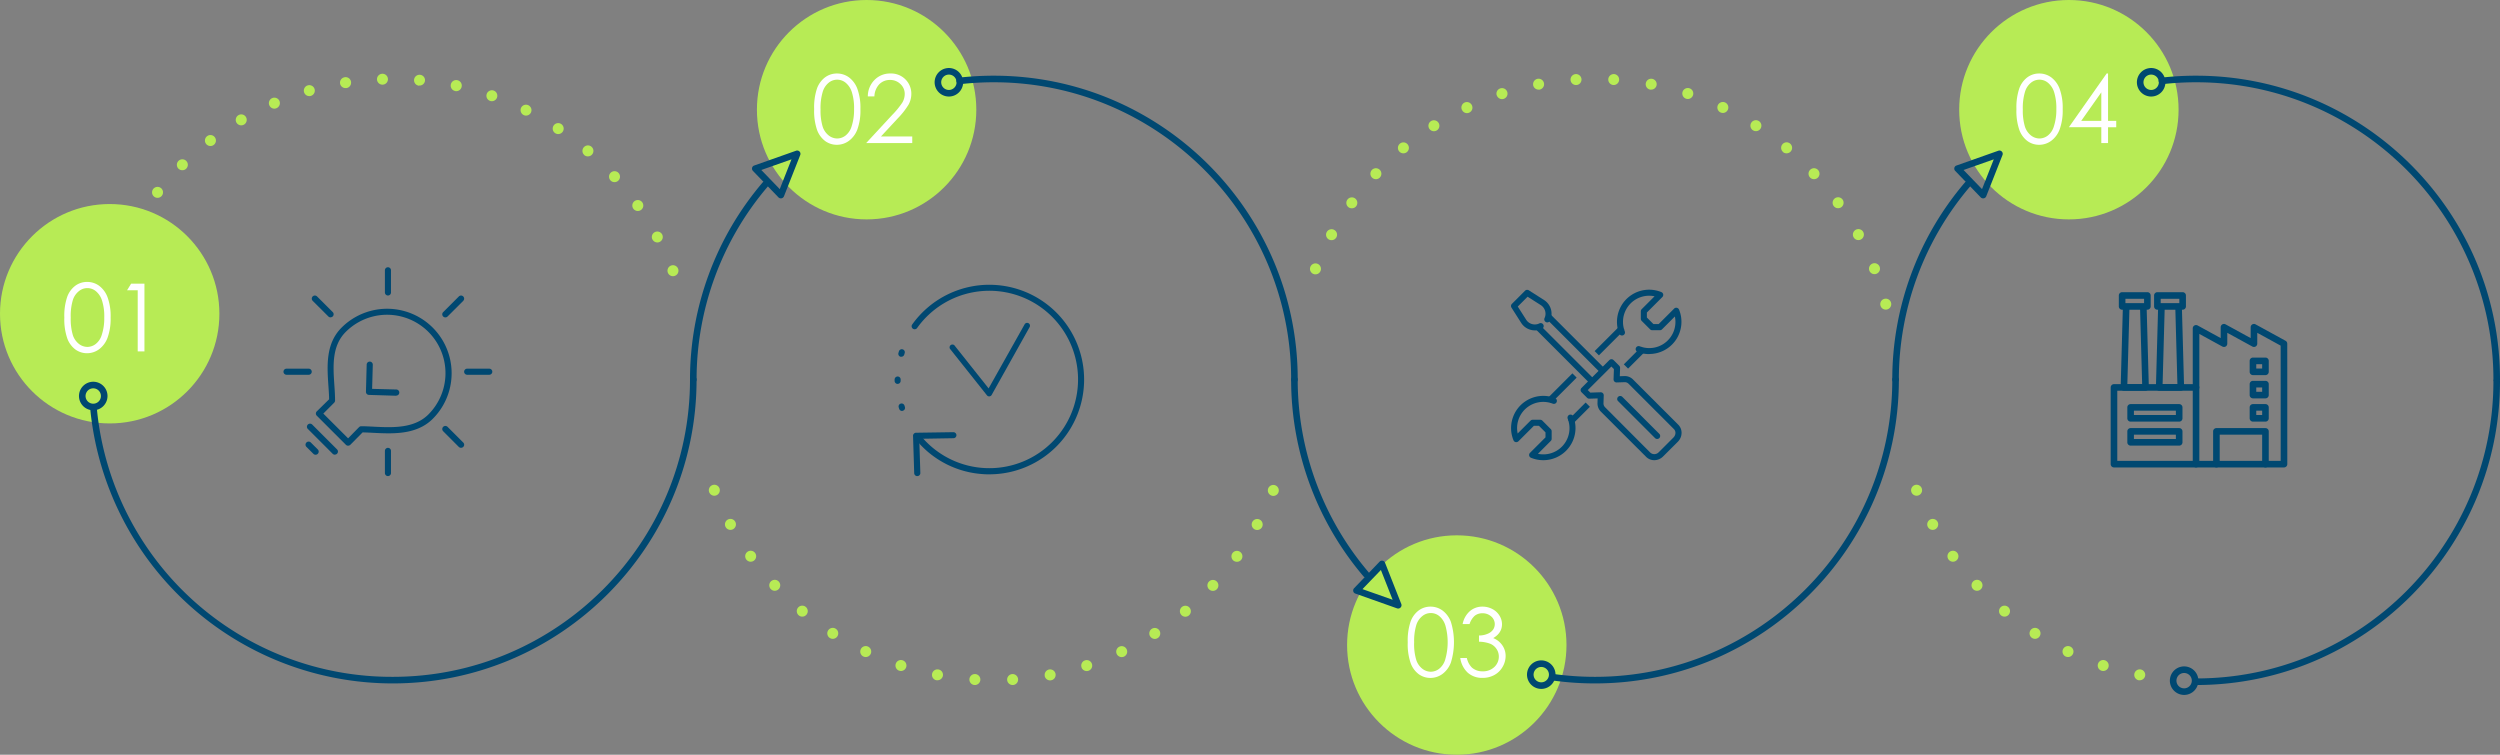 <?xml version="1.0" encoding="UTF-8"?> <svg xmlns="http://www.w3.org/2000/svg" id="infographie-adn-enjeux" width="1719.817" height="519.195" viewBox="0 0 1719.817 519.195"><rect x="0" y="0" width="1719.817" height="519.195" fill="#808080" stroke="none"/><circle id="Ellipse_966" data-name="Ellipse 966" cx="75.464" cy="75.464" r="75.464" transform="translate(926.702 368.266)" fill="#b7eb55"></circle><circle id="Ellipse_967" data-name="Ellipse 967" cx="75.464" cy="75.464" r="75.464" transform="translate(0 140.364)" fill="#b7eb55"></circle><path id="Tracé_6174" data-name="Tracé 6174" d="M29.332,153.011a40.313,40.313,0,0,1,1.992-14.278,16.6,16.6,0,0,1,5.6-7.637A13.463,13.463,0,0,1,45,128.5a13.931,13.931,0,0,1,8.226,2.611,17.4,17.4,0,0,1,5.811,7.848,37.732,37.732,0,0,1,2.143,14.051,38.11,38.11,0,0,1-2.143,13.976,17.432,17.432,0,0,1-5.811,7.848A13.976,13.976,0,0,1,45,177.552a13.584,13.584,0,0,1-8.044-2.566,16.6,16.6,0,0,1-5.6-7.667,39.921,39.921,0,0,1-2.022-14.308Zm4.407,0a38.547,38.547,0,0,0,1.419,11.954,12.663,12.663,0,0,0,4.166,6.143,9.569,9.569,0,0,0,5.841,2.1,9.448,9.448,0,0,0,5.8-2.053,12.406,12.406,0,0,0,4.09-6.143A36.479,36.479,0,0,0,56.8,152.936,35.694,35.694,0,0,0,55.291,141.4a13.584,13.584,0,0,0-4.3-6.565,9.146,9.146,0,0,0-11.621,0,12.784,12.784,0,0,0-4.151,6.037,38.17,38.17,0,0,0-1.479,12.21Z" transform="translate(14.921 65.443)" fill="#fff"></path><path id="Tracé_6175" data-name="Tracé 6175" d="M60.712,129.28h9.161v46.637H65.24V133.838H57.92Z" transform="translate(29.498 65.841)" fill="#fff"></path><path id="Tracé_6178" data-name="Tracé 6178" d="M641.653,301.011a40.751,40.751,0,0,1,1.977-14.278,16.722,16.722,0,0,1,5.6-7.637,13.585,13.585,0,0,1,8.06-2.6,13.886,13.886,0,0,1,8.211,2.611,17.417,17.417,0,0,1,5.826,7.848,47.256,47.256,0,0,1,0,28.043,17.34,17.34,0,0,1-5.826,7.848,13.96,13.96,0,0,1-8.211,2.7,13.583,13.583,0,0,1-8.059-2.566,16.6,16.6,0,0,1-5.584-7.667,39.921,39.921,0,0,1-1.992-14.308Zm4.407.075a38.093,38.093,0,0,0,1.419,11.954,12.664,12.664,0,0,0,4.166,6.143,9.568,9.568,0,0,0,5.841,2.1,9.448,9.448,0,0,0,5.8-2.053,12.512,12.512,0,0,0,4.09-6.143,42.743,42.743,0,0,0,.2-23.53,13.583,13.583,0,0,0-4.241-6.565,9.146,9.146,0,0,0-11.622,0,12.678,12.678,0,0,0-4.15,6.113,38.166,38.166,0,0,0-1.494,11.984Z" transform="translate(326.766 140.818)" fill="#fff"></path><path id="Tracé_6179" data-name="Tracé 6179" d="M671.974,288.485H667.2a15.787,15.787,0,0,1,4.981-8.875,13.011,13.011,0,0,1,8.694-3.109,14.5,14.5,0,0,1,6.807,1.66,12.407,12.407,0,0,1,4.875,4.528,11.065,11.065,0,0,1,1.736,5.9q0,6.022-6.037,9.554a13.584,13.584,0,0,1,5.509,3.985,12.753,12.753,0,0,1,3.018,8.316,14.746,14.746,0,0,1-2.1,7.546,14.457,14.457,0,0,1-5.7,5.569,16.6,16.6,0,0,1-8.09,1.962,14.881,14.881,0,0,1-10.052-3.471,16.935,16.935,0,0,1-5.252-10.2h4.528a13.176,13.176,0,0,0,3.456,6.565,10.64,10.64,0,0,0,7.365,2.581,11.123,11.123,0,0,0,8.15-3.019,9.78,9.78,0,0,0,3.019-7.139,9.221,9.221,0,0,0-1.509-5.1,9.81,9.81,0,0,0-4.12-3.592,22.774,22.774,0,0,0-8-1.509v-4.286a14.581,14.581,0,0,0,5.826-1.132,8.452,8.452,0,0,0,3.834-2.868,6.656,6.656,0,0,0,1.177-3.8,6.912,6.912,0,0,0-2.415-5.267,8.784,8.784,0,0,0-6.143-2.219,8.271,8.271,0,0,0-5.207,1.705,12.86,12.86,0,0,0-3.577,5.72Z" transform="translate(338.976 140.817)" fill="#fff"></path><path id="Tracé_6180" data-name="Tracé 6180" d="M166.138,234.938a2.1,2.1,0,0,1-1.509-.619l-20-20a2.068,2.068,0,0,1,0-3.019l8.437-8.286c0-3.019-.257-6.113-.483-9.418-.906-13.584-1.947-28.858,9.056-39.875a44.359,44.359,0,1,1,62.726,62.741c-8.829,8.829-20.949,9.961-30.533,9.961-3.592,0-7.063-.181-10.429-.347-2.581-.136-5.041-.257-7.3-.287l-8.467,8.573a2.385,2.385,0,0,1-1.494.573Zm-17.04-22.1,17.04,17.025,7.546-7.7a2.158,2.158,0,0,1,1.509-.619h0c2.6,0,5.4.151,8.377.3,3.305.166,6.731.332,10.218.332,8.769,0,19.832-.981,27.575-8.724a40.176,40.176,0,1,0-56.811-56.826c-9.689,9.676-8.753,23.38-7.862,36.631.257,3.7.483,7.2.483,10.565a2.083,2.083,0,0,1-.6,1.509Z" transform="translate(73.325 71.674)" fill="#004871"></path><path id="Tracé_6181" data-name="Tracé 6181" d="M146.175,210.308a2.007,2.007,0,0,1-1.509-.619l-4.784-4.769A2.134,2.134,0,1,1,142.9,201.9l4.784,4.769a2.1,2.1,0,0,1,0,3.019A2.053,2.053,0,0,1,146.175,210.308Z" transform="translate(70.921 102.507)" fill="#004871"></path><path id="Tracé_6182" data-name="Tracé 6182" d="M159.115,214.453a2.083,2.083,0,0,1-1.509-.619L140.521,196.75a2.134,2.134,0,0,1,3.019-3.019l17.085,17.085a2.1,2.1,0,0,1-1.509,3.577Z" transform="translate(71.247 98.346)" fill="#004871"></path><path id="Tracé_6183" data-name="Tracé 6183" d="M187.628,188.307h0l-18.791-.574a2.1,2.1,0,0,1-2.038-2.143l.5-18.73a2.1,2.1,0,1,1,4.2.106l-.453,16.6,16.6.438a2.1,2.1,0,1,1,0,4.2Z" transform="translate(84.949 83.938)" fill="#004871"></path><path id="Tracé_6184" data-name="Tracé 6184" d="M155.032,149.73a2.113,2.113,0,0,1-1.509-.619L142.731,138.35a2.134,2.134,0,1,1,3.019-3.019l10.791,10.776a2.1,2.1,0,0,1-1.509,3.577Z" transform="translate(72.373 68.604)" fill="#004871"></path><path id="Tracé_6185" data-name="Tracé 6185" d="M214.451,209.17a2.113,2.113,0,0,1-1.509-.619L202.211,197.79a2.134,2.134,0,0,1,3.019-3.019l10.776,10.776a2.083,2.083,0,0,1,0,3.019A2.143,2.143,0,0,1,214.451,209.17Z" transform="translate(102.665 98.876)" fill="#004871"></path><path id="Tracé_6186" data-name="Tracé 6186" d="M177.523,141.25a2.083,2.083,0,0,1-2.083-2.1V123.908a2.1,2.1,0,0,1,2.083-2.1h0a2.1,2.1,0,0,1,2.1,2.1v15.244a2.083,2.083,0,0,1-2.083,2.1Z" transform="translate(89.349 62.036)" fill="#004871"></path><path id="Tracé_6187" data-name="Tracé 6187" d="M177.523,223.56a2.083,2.083,0,0,1-2.083-2.083V206.233a2.113,2.113,0,0,1,2.083-2.113h0a2.1,2.1,0,0,1,2.1,2.1v15.244A2.1,2.1,0,0,1,177.523,223.56Z" transform="translate(89.349 103.956)" fill="#004871"></path><path id="Tracé_6188" data-name="Tracé 6188" d="M213.648,172.236a2.1,2.1,0,1,1,0-4.2h15.183a2.1,2.1,0,0,1,0,4.2Z" transform="translate(107.74 85.581)" fill="#004871"></path><path id="Tracé_6189" data-name="Tracé 6189" d="M131.308,172.236a2.1,2.1,0,0,1,0-4.2h15.244a2.1,2.1,0,0,1,0,4.2Z" transform="translate(65.805 85.581)" fill="#004871"></path><path id="Tracé_6190" data-name="Tracé 6190" d="M203.723,149.73a2.083,2.083,0,0,1-1.509-.6,2.113,2.113,0,0,1,0-3.019l10.776-10.776a2.134,2.134,0,1,1,3.019,3.019l-10.776,10.761A2.053,2.053,0,0,1,203.723,149.73Z" transform="translate(102.662 68.604)" fill="#004871"></path><path id="Tracé_6191" data-name="Tracé 6191" d="M429.088,170.468h0a3.773,3.773,0,0,1,2.158-4.89h0a3.773,3.773,0,0,1,4.875,2.158h0a3.773,3.773,0,0,1-2.143,4.875h0a3.713,3.713,0,0,1-1.373.272h0a3.773,3.773,0,0,1-3.517-2.415Zm-10.565-22.745h0a3.758,3.758,0,0,1,1.509-5.116h0a3.773,3.773,0,0,1,5.1,1.509h0a3.758,3.758,0,0,1-1.509,5.1h0a3.638,3.638,0,0,1-1.781.453h0a3.758,3.758,0,0,1-3.26-1.947ZM61.41,139.316a3.773,3.773,0,0,1-1.253-5.192h0a3.788,3.788,0,0,1,5.192-1.238h0a3.758,3.758,0,0,1,1.238,5.192h0a3.758,3.758,0,0,1-3.215,1.766h0a3.683,3.683,0,0,1-1.962-.528Zm343.921-12.874a3.773,3.773,0,0,1,.891-5.252h0a3.773,3.773,0,0,1,5.267.89h0a3.758,3.758,0,0,1-.891,5.252h0a3.8,3.8,0,0,1-2.188.694h0a3.758,3.758,0,0,1-3.079-1.585ZM75.673,118.156a3.773,3.773,0,0,1-.6-5.3h0a3.773,3.773,0,0,1,5.3-.6h0a3.773,3.773,0,0,1,.6,5.3h0a3.758,3.758,0,0,1-3.019,1.419h0a3.728,3.728,0,0,1-2.279-.815Zm313.932-11.2a3.773,3.773,0,0,1,.242-5.328h0a3.773,3.773,0,0,1,5.328.241h0a3.773,3.773,0,0,1-.242,5.328h0a3.728,3.728,0,0,1-2.551.981h0a3.743,3.743,0,0,1-2.792-1.223ZM92.426,98.913a3.773,3.773,0,0,1,0-5.343h0a3.758,3.758,0,0,1,5.328,0h0a3.758,3.758,0,0,1,0,5.328h0a3.7,3.7,0,0,1-2.626,1.087h0a3.773,3.773,0,0,1-2.7-1.072Zm279.218-9.358h0a3.773,3.773,0,0,1-.407-5.328h0a3.773,3.773,0,0,1,5.313-.408h0a3.773,3.773,0,0,1,.423,5.313h0a3.788,3.788,0,0,1-2.883,1.328h0a3.773,3.773,0,0,1-2.521-.906Zm-260.231-7.7a3.773,3.773,0,0,1,.709-5.3h0a3.758,3.758,0,0,1,5.283.709h0a3.773,3.773,0,0,1-.709,5.3h0a3.773,3.773,0,0,1-2.279.77h0a3.788,3.788,0,0,1-3-1.479Zm240.158-7.365a3.773,3.773,0,0,1-1.072-5.237h0a3.773,3.773,0,0,1,5.222-1.057h0a3.773,3.773,0,0,1,1.072,5.222h0a3.758,3.758,0,0,1-3.154,1.69h0a3.713,3.713,0,0,1-2.068-.619ZM132.347,67.263a3.773,3.773,0,0,1,1.358-5.177h0a3.773,3.773,0,0,1,5.162,1.343h0a3.788,3.788,0,0,1-1.358,5.162h0a3.758,3.758,0,0,1-1.9.513h0a3.788,3.788,0,0,1-3.26-1.841Zm197.52-5.252a3.788,3.788,0,0,1-1.706-5.071h0a3.758,3.758,0,0,1,5.056-1.615h0a3.773,3.773,0,0,1,1.675,4.981h0a3.773,3.773,0,0,1-3.381,2.1h0a3.848,3.848,0,0,1-1.645-.392ZM154.926,55.324a3.758,3.758,0,0,1,1.977-4.95h0a3.788,3.788,0,0,1,4.966,1.932h0a3.8,3.8,0,0,1-2.053,5.026h0a3.924,3.924,0,0,1-1.509.3h0a3.788,3.788,0,0,1-3.381-2.309Zm151.88-3.019a3.758,3.758,0,0,1-2.324-4.8h0a3.773,3.773,0,0,1,4.754-2.339h0a3.788,3.788,0,0,1,2.324,4.815h0A3.773,3.773,0,0,1,308,52.5h0A3.562,3.562,0,0,1,306.805,52.306Zm-128-6.037a3.773,3.773,0,0,1,2.581-4.664h0a3.788,3.788,0,0,1,4.679,2.581h0a3.773,3.773,0,0,1-2.581,4.664h0a3.728,3.728,0,0,1-1.056.151h0a3.773,3.773,0,0,1-3.622-2.732Zm103.884-.8a3.773,3.773,0,0,1-2.9-4.528h0a3.758,3.758,0,0,1,4.528-2.883h0a3.773,3.773,0,0,1,2.9,4.528h0a3.773,3.773,0,0,1-3.683,3.019h0a3.608,3.608,0,0,1-.845-.091Zm-79.1-5.132a3.773,3.773,0,0,1,3.139-4.317h0a3.758,3.758,0,0,1,4.407,3.139h0a3.773,3.773,0,0,1-3.139,4.317h0a3.864,3.864,0,0,1-.589,0h0A3.788,3.788,0,0,1,203.585,40.337Zm54.334,1.509a3.788,3.788,0,0,1-3.426-4.09h0a3.758,3.758,0,0,1,4.09-3.426h0a3.758,3.758,0,0,1,3.426,4.09h0a3.773,3.773,0,0,1-3.758,3.32h-.332Zm-28.948-4.332a3.773,3.773,0,0,1,3.652-3.894h0a3.758,3.758,0,0,1,3.894,3.592h0a3.773,3.773,0,0,1-3.637,3.909h-.136a3.788,3.788,0,0,1-3.773-3.668Z" transform="translate(30.354 17.121)" fill="#b7eb55"></path><path id="Tracé_6193" data-name="Tracé 6193" d="M249.178,382.8A209.089,209.089,0,0,1,41.217,195.166a2.275,2.275,0,0,1,4.525-.483,203.754,203.754,0,0,0,203.437,183.59c112.759,0,204.508-91.75,204.508-204.508a2.264,2.264,0,1,1,4.528,0C458.214,289.028,364.442,382.8,249.178,382.8Z" transform="translate(20.984 87.343)" fill="#004871"></path><path id="Tracé_6197" data-name="Tracé 6197" d="M640.017,309.977a2.234,2.234,0,0,1-1.721-.8A209.021,209.021,0,0,1,588.49,173.764a2.264,2.264,0,0,1,4.528,0,204.584,204.584,0,0,0,48.691,132.47A2.264,2.264,0,0,1,640,309.977Z" transform="translate(299.71 87.343)" fill="#004871"></path><path id="Tracé_6198" data-name="Tracé 6198" d="M737.591,382.8a212.681,212.681,0,0,1-29.407-2.047,2.264,2.264,0,1,1,.595-4.488,208.292,208.292,0,0,0,28.813,2.007c112.759,0,204.508-91.75,204.508-204.508a2.264,2.264,0,1,1,4.528,0C946.627,289.028,852.855,382.8,737.591,382.8Z" transform="translate(359.66 87.343)" fill="#004871"></path><path id="Tracé_6199" data-name="Tracé 6199" d="M647.772,288.5a2.551,2.551,0,0,1-.755-.121l-28.676-10.158a2.2,2.2,0,0,1-1.509-1.615,2.249,2.249,0,0,1,.573-2.1l17.553-18.277a2.264,2.264,0,0,1,3.728.74l11.184,28.375a2.234,2.234,0,0,1-.468,2.4A2.264,2.264,0,0,1,647.772,288.5Zm-24.616-13.372,20.768,7.32-8.075-20.481Z" transform="translate(314.112 130.146)" fill="#004871"></path><path id="Tracé_6200" data-name="Tracé 6200" d="M45.81,193.621a9.81,9.81,0,1,1,9.81-9.81,9.81,9.81,0,0,1-9.81,9.81Zm0-15.093a5.283,5.283,0,1,0,5.283,5.283A5.282,5.282,0,0,0,45.81,178.528Z" transform="translate(18.334 88.616)" fill="#004871"></path><path id="Tracé_6202" data-name="Tracé 6202" d="M705.81,320.621a9.81,9.81,0,1,1,9.81-9.81A9.81,9.81,0,0,1,705.81,320.621Zm0-15.093a5.283,5.283,0,1,0,5.282,5.282A5.283,5.283,0,0,0,705.81,305.528Z" transform="translate(354.464 153.295)" fill="#004871"></path><path id="Tracé_6203" data-name="Tracé 6203" d="M599.478,171.284a3.773,3.773,0,0,1-2.128-4.905h0a3.773,3.773,0,0,1,4.905-2.113h0a3.773,3.773,0,0,1,2.113,4.89h0a3.773,3.773,0,0,1-3.5,2.385h0A3.712,3.712,0,0,1,599.478,171.284Zm382.438-2.249h0a3.773,3.773,0,0,1,2.113-4.905h0a3.773,3.773,0,0,1,4.905,2.113h0a3.758,3.758,0,0,1-2.113,4.89h0a3.5,3.5,0,0,1-1.389.272h0a3.758,3.758,0,0,1-3.517-2.37Zm-371.8-21.447a3.788,3.788,0,0,1-1.509-5.132h0a3.773,3.773,0,0,1,5.132-1.509h0a3.758,3.758,0,0,1,1.509,5.116h0a3.758,3.758,0,0,1-3.305,1.962h0a3.728,3.728,0,0,1-1.826-.438ZM971.034,146h0a3.773,3.773,0,0,1,1.509-5.132h0a3.773,3.773,0,0,1,5.132,1.509h0a3.8,3.8,0,0,1-1.509,5.132h0a3.819,3.819,0,0,1-1.826.468h0A3.788,3.788,0,0,1,971.034,146ZM623.642,125.416a3.758,3.758,0,0,1-.815-5.267h0a3.788,3.788,0,0,1,5.282-.845h0a3.8,3.8,0,0,1,.83,5.283h0a3.773,3.773,0,0,1-3.019,1.509h0a3.833,3.833,0,0,1-2.279-.679Zm333.7-.906a3.8,3.8,0,0,1,.83-5.282h0a3.8,3.8,0,0,1,5.282.83h0a3.8,3.8,0,0,1-.83,5.282h0a3.8,3.8,0,0,1-2.219.709h0a3.788,3.788,0,0,1-3.064-1.539ZM639.851,105.056a3.773,3.773,0,0,1-.166-5.343h0a3.788,3.788,0,0,1,5.328-.166h0a3.773,3.773,0,0,1,.166,5.343h0a3.758,3.758,0,0,1-2.747,1.192h0a3.788,3.788,0,0,1-2.581-1.026Zm301.223-.166a3.773,3.773,0,0,1,.166-5.343h0a3.773,3.773,0,0,1,5.328.166h0a3.773,3.773,0,0,1-.166,5.343h0a3.773,3.773,0,0,1-2.581,1.011h0a3.743,3.743,0,0,1-2.747-1.177ZM658.446,86.945a3.773,3.773,0,0,1,.5-5.313h0a3.758,3.758,0,0,1,5.313.483h0a3.773,3.773,0,0,1-.5,5.313h0a3.8,3.8,0,0,1-2.4.86h0A3.773,3.773,0,0,1,658.446,86.945Zm264.125.453h0a3.773,3.773,0,0,1-.5-5.313h0a3.758,3.758,0,0,1,5.313-.5h0a3.773,3.773,0,0,1,.5,5.313h0a3.759,3.759,0,0,1-2.913,1.373h0a3.8,3.8,0,0,1-2.475-.83ZM679.153,71.339a3.773,3.773,0,0,1,1.162-5.207h0a3.773,3.773,0,0,1,5.207,1.162h0A3.773,3.773,0,0,1,684.36,72.5h0a3.788,3.788,0,0,1-2.022.589h0a3.788,3.788,0,0,1-3.185-1.751Zm222.68,1.1h0a3.758,3.758,0,0,1-1.162-5.207h0a3.788,3.788,0,0,1,5.207-1.162h0a3.773,3.773,0,0,1,1.162,5.207h0a3.743,3.743,0,0,1-3.185,1.751h0a3.7,3.7,0,0,1-2.022-.589ZM701.611,58.4a3.773,3.773,0,0,1,1.8-5.026h0a3.789,3.789,0,0,1,5.071,1.871h0a3.773,3.773,0,0,1-1.811,5.026h0a3.744,3.744,0,0,1-1.6.362h0a3.758,3.758,0,0,1-3.411-2.234ZM879.5,60.155a3.788,3.788,0,0,1-1.811-5.026h0a3.788,3.788,0,0,1,5.026-1.811h0a3.773,3.773,0,0,1,1.811,5.026h0a3.8,3.8,0,0,1-3.426,2.173h0a3.8,3.8,0,0,1-1.554-.362ZM725.549,48.382a3.773,3.773,0,0,1,2.43-4.754h0a3.788,3.788,0,0,1,4.815,2.43h0a3.788,3.788,0,0,1-2.43,4.754h0a3.818,3.818,0,0,1-1.162.181h0a3.758,3.758,0,0,1-3.592-2.611ZM855.83,50.722a3.788,3.788,0,0,1-2.43-4.754h0a3.789,3.789,0,0,1,4.754-2.43h0a3.773,3.773,0,0,1,2.43,4.754h0a3.758,3.758,0,0,1-3.592,2.611h0A3.97,3.97,0,0,1,855.83,50.722Zm-105.2-9.282a3.8,3.8,0,0,1,3.019-4.422h0a3.8,3.8,0,0,1,4.422,3.019h0a3.8,3.8,0,0,1-3.019,4.422h0a3.863,3.863,0,0,1-.709,0h0a3.773,3.773,0,0,1-3.713-2.973Zm80.49,3.019a3.773,3.773,0,0,1-3.019-4.407h0a3.773,3.773,0,0,1,4.407-3.019h0a3.773,3.773,0,0,1,3.018,4.407h0a3.773,3.773,0,0,1-3.7,3.019h0a3.76,3.76,0,0,1-.709,0Zm-54.787-6.686a3.788,3.788,0,0,1,3.532-4h0a3.773,3.773,0,0,1,4,3.532h0a3.758,3.758,0,0,1-3.532,4h-.241A3.773,3.773,0,0,1,776.336,37.772ZM805.828,41.3h0a3.788,3.788,0,0,1-3.532-4h0a3.773,3.773,0,0,1,4-3.532h0a3.758,3.758,0,0,1,3.471,4h0a3.773,3.773,0,0,1-3.758,3.532h-.242Z" transform="translate(304.087 17.196)" fill="#b7eb55"></path><path id="Tracé_6204" data-name="Tracé 6204" d="M857.291,141.3h0a3.773,3.773,0,0,1,2.113-4.905h0a3.773,3.773,0,0,1,4.905,2.113h0a3.758,3.758,0,0,1-2.113,4.89h0a3.5,3.5,0,0,1-1.388.272h0a3.758,3.758,0,0,1-3.517-2.37Z" transform="translate(436.47 69.325)" fill="#b7eb55"></path><g id="Groupe_7758" data-name="Groupe 7758"><path id="Tracé_6205" data-name="Tracé 6205" d="M705.176,160a11.229,11.229,0,0,1-9.478-5.177l-6.656-10.474a2.068,2.068,0,0,1,.272-2.581l9.056-9.056a2.1,2.1,0,0,1,2.581-.287l10.474,6.671a11.214,11.214,0,0,1,4.12,14.217,2.068,2.068,0,0,1-2.762,1,2.1,2.1,0,0,1-1-2.762,7.064,7.064,0,0,0-2.6-8.95l-9.056-5.766-6.762,6.762,5.766,9.056a7.063,7.063,0,0,0,8.95,2.6,2.083,2.083,0,1,1,1.766,3.758,11,11,0,0,1-4.679,1Z" transform="translate(350.751 67.282)" fill="#004871"></path><rect id="Rectangle_1727" data-name="Rectangle 1727" width="4.151" height="51.603" transform="translate(1063.789 219.278) rotate(-45)" fill="#004871"></rect><rect id="Rectangle_1728" data-name="Rectangle 1728" width="4.151" height="51.603" transform="translate(1056.499 226.569) rotate(-45)" fill="#004871"></rect><path id="Tracé_6206" data-name="Tracé 6206" d="M771.1,233.187a7.834,7.834,0,0,1-5.584-2.279l-31.2-31.182a7.954,7.954,0,0,1-2.264-5.856l.09-3.17-5.735.181a2.038,2.038,0,0,1-1.509-.6l-3.849-3.849a2.053,2.053,0,0,1,0-2.928L740.2,164.333a2.083,2.083,0,0,1,2.928,0l3.849,3.849a2.114,2.114,0,0,1,.619,1.509l-.2,5.735,3.17-.106a7.954,7.954,0,0,1,5.856,2.279l31.2,31.2a7.773,7.773,0,0,1,2.264,5.841,8.634,8.634,0,0,1-2.551,5.841l-10.127,10.112a8.618,8.618,0,0,1-6.112,2.6Zm-36.857-46.712a2.128,2.128,0,0,1,1.509.6,2.1,2.1,0,0,1,.6,1.509l-.181,5.388a3.7,3.7,0,0,0,1.072,2.777l31.136,31.227a4.15,4.15,0,0,0,5.826-.287l10.112-10.112a4.6,4.6,0,0,0,1.358-3.019,3.713,3.713,0,0,0-1.072-2.777L753.421,180.6a3.668,3.668,0,0,0-2.792-1.072l-5.388.181a2.083,2.083,0,0,1-2.143-2.143l.241-7.048-1.751-1.751-16.225,16.195,1.751,1.736,7.048-.226Z" transform="translate(366.907 83.387)" fill="#004871"></path><path id="Tracé_6207" data-name="Tracé 6207" d="M764.654,210.059a2.053,2.053,0,0,1-1.509-.6l-25.537-25.537a2.083,2.083,0,0,1,2.928-2.943l25.537,25.552a2.068,2.068,0,0,1-1.419,3.532Z" transform="translate(375.4 91.919)" fill="#004871"></path><path id="Tracé_6208" data-name="Tracé 6208" d="M759.242,176.353a21.9,21.9,0,0,1-8.06-1.509,2.074,2.074,0,1,1,1.509-3.864,17.993,17.993,0,0,0,24.148-20.5L768,159.328a2.038,2.038,0,0,1-1.509.6h-5.162a2.068,2.068,0,0,1-1.509-.6l-5.781-5.781a2.1,2.1,0,0,1-.619-1.509v-5.116a2.1,2.1,0,0,1,.619-1.509l8.829-8.829a17.991,17.991,0,0,0-20.481,24.149,2.074,2.074,0,1,1-3.864,1.509,21.9,21.9,0,0,1-1.509-8.06A22.137,22.137,0,0,1,767.558,133.7a2.068,2.068,0,0,1,.679,3.381l-10.656,10.656v3.441l4.528,4.528h3.562l10.656-10.656a2.053,2.053,0,0,1,1.871-.558,2.083,2.083,0,0,1,1.509,1.238,22.141,22.141,0,0,1-20.481,30.548Z" transform="translate(375.349 67.246)" fill="#004871"></path><path id="Tracé_6209" data-name="Tracé 6209" d="M710.833,224.677a22.08,22.08,0,0,1-8.407-1.66,2.083,2.083,0,0,1-.679-3.381l10.671-10.656v-3.441l-4.528-4.528h-3.441l-10.656,10.656a2.128,2.128,0,0,1-1.887.574,2.083,2.083,0,0,1-1.509-1.253,22.156,22.156,0,0,1,28.541-29.039,2.074,2.074,0,1,1-1.509,3.864,17.991,17.991,0,0,0-24.149,20.5l8.844-8.844a2.022,2.022,0,0,1,1.509-.6h5.117a2.068,2.068,0,0,1,1.509.6l5.781,5.8a2.038,2.038,0,0,1,.619,1.509v5.162a2.082,2.082,0,0,1-.619,1.509l-8.829,8.844a17.991,17.991,0,0,0,20.481-24.149,2.113,2.113,0,0,1,1.177-2.7,2.083,2.083,0,0,1,2.687,1.192,21.822,21.822,0,0,1,1.509,8.045,22.172,22.172,0,0,1-22.232,22.005Z" transform="translate(350.77 91.896)" fill="#004871"></path><rect id="Rectangle_1729" data-name="Rectangle 1729" width="24.798" height="4.151" transform="translate(1096.992 241.527) rotate(-45)" fill="#004871"></rect><rect id="Rectangle_1730" data-name="Rectangle 1730" width="17.055" height="4.151" transform="translate(1117.059 250.637) rotate(-45)" fill="#004871"></rect><rect id="Rectangle_1731" data-name="Rectangle 1731" width="24.798" height="4.151" transform="translate(1064.15 274.374) rotate(-45)" fill="#004871"></rect><rect id="Rectangle_1732" data-name="Rectangle 1732" width="17.055" height="4.151" transform="translate(1078.738 288.968) rotate(-45)" fill="#004871"></rect></g><g id="Groupe_7761" data-name="Groupe 7761"><circle id="Ellipse_968" data-name="Ellipse 968" cx="75.464" cy="75.464" r="75.464" transform="translate(520.704)" fill="#b7eb55"></circle><path id="Tracé_6176" data-name="Tracé 6176" d="M371.1,58.011a40.751,40.751,0,0,1,1.977-14.278,16.6,16.6,0,0,1,5.6-7.637,13.584,13.584,0,0,1,8.09-2.6,13.886,13.886,0,0,1,8.211,2.611A17.417,17.417,0,0,1,400.8,43.96a38.109,38.109,0,0,1,2.128,14.051,38.14,38.14,0,0,1-2.1,13.976,17.342,17.342,0,0,1-5.826,7.848,13.961,13.961,0,0,1-8.241,2.717,13.583,13.583,0,0,1-8.06-2.566,16.723,16.723,0,0,1-5.6-7.667A39.966,39.966,0,0,1,371.1,58.011Zm4.407,0a38.094,38.094,0,0,0,1.419,11.954,12.663,12.663,0,0,0,4.166,6.143,9.554,9.554,0,0,0,5.826,2.1,9.448,9.448,0,0,0,5.811-2.053,12.512,12.512,0,0,0,4.09-6.143,36.5,36.5,0,0,0,1.736-12.074A36.222,36.222,0,0,0,397.047,46.4a13.583,13.583,0,0,0-4.3-6.565,9.146,9.146,0,0,0-11.622,0A12.678,12.678,0,0,0,377,46.1a38.17,38.17,0,0,0-1.509,11.984Z" transform="translate(188.979 17.061)" fill="#fff"></path><path id="Tracé_6177" data-name="Tracé 6177" d="M400.46,49.26h-4.528a15.968,15.968,0,0,1,4.618-11.335A14.836,14.836,0,0,1,411.463,33.5a13.87,13.87,0,0,1,14.4,13.961,15.289,15.289,0,0,1-1.9,7.441,52.825,52.825,0,0,1-7.365,9.4L404.973,76.82h21.522v4.528H394.8l17.825-19.259a57.745,57.745,0,0,0,7.063-8.618,11.622,11.622,0,0,0,1.63-5.916,9.056,9.056,0,0,0-2.943-6.777,9.931,9.931,0,0,0-7.169-2.837,10.1,10.1,0,0,0-7.441,3.019,12.829,12.829,0,0,0-3.305,8.3Z" transform="translate(201.066 17.058)" fill="#fff"></path><path id="Tracé_6192" data-name="Tracé 6192" d="M528.3,355.189a3.788,3.788,0,0,1,3.532-4h0a3.773,3.773,0,0,1,4,3.532h0a3.758,3.758,0,0,1-3.532,4h-.226a3.788,3.788,0,0,1-3.773-3.532Zm-22.428,3.532a3.788,3.788,0,0,1-3.532-4.015h0a3.788,3.788,0,0,1,4-3.532h0a3.788,3.788,0,0,1,3.532,4.015h0a3.773,3.773,0,0,1-3.758,3.532Zm48.3-6.279a3.773,3.773,0,0,1,3.018-4.407h0a3.788,3.788,0,0,1,4.407,3.019h0a3.758,3.758,0,0,1-3.019,4.407h0a2.837,2.837,0,0,1-.709.075h0a3.758,3.758,0,0,1-3.743-3.094Zm-74.483,3.019a3.773,3.773,0,0,1-3.019-4.422h0a3.773,3.773,0,0,1,4.407-3.019h0a3.788,3.788,0,0,1,3.019,4.407h0a3.788,3.788,0,0,1-3.713,3.019h0a5.876,5.876,0,0,1-.74-.015Zm99.779-8.95a3.758,3.758,0,0,1,2.415-4.754h0a3.773,3.773,0,0,1,4.754,2.43h0a3.773,3.773,0,0,1-2.43,4.754h0a3.82,3.82,0,0,1-1.162.181h0a3.758,3.758,0,0,1-3.622-2.641Zm-125.376,2.385a3.773,3.773,0,0,1-2.43-4.769h0a3.773,3.773,0,0,1,4.754-2.415h0a3.788,3.788,0,0,1,2.43,4.754h0a3.788,3.788,0,0,1-3.592,2.611h0a3.818,3.818,0,0,1-1.207-.211Zm149.6-11.531a3.788,3.788,0,0,1,1.811-5.026h0a3.773,3.773,0,0,1,5.026,1.811h0a3.758,3.758,0,0,1-1.811,5.011h0a3.532,3.532,0,0,1-1.6.362h0A3.8,3.8,0,0,1,603.685,337.364Zm-174.277,1.751a3.773,3.773,0,0,1-1.8-5.026h0a3.758,3.758,0,0,1,5.011-1.8h0a3.758,3.758,0,0,1,1.811,5.011h0a3.773,3.773,0,0,1-3.411,2.173h0a3.864,3.864,0,0,1-1.57-.362Zm197.264-13.855a3.773,3.773,0,0,1,1.162-5.207h0a3.773,3.773,0,0,1,5.207,1.162h0a3.773,3.773,0,0,1-1.162,5.207h0a3.788,3.788,0,0,1-2.022.589h0a3.788,3.788,0,0,1-3.139-1.751Zm-220.356,1.1a3.773,3.773,0,0,1-1.162-5.207h0a3.773,3.773,0,0,1,5.207-1.162h0a3.773,3.773,0,0,1,1.162,5.207h0a3.788,3.788,0,0,1-3.185,1.751h0a3.788,3.788,0,0,1-2.022-.589Zm241.682-16a3.773,3.773,0,0,1,.5-5.313h0a3.773,3.773,0,0,1,5.313.5h0a3.773,3.773,0,0,1-.5,5.313h0a3.743,3.743,0,0,1-2.4.875h0A3.758,3.758,0,0,1,648,310.363Zm-263.054.438a3.773,3.773,0,0,1-.5-5.313h0a3.773,3.773,0,0,1,5.313-.5h0a3.758,3.758,0,0,1,.5,5.313h0a3.728,3.728,0,0,1-2.9,1.373h0A3.743,3.743,0,0,1,384.944,310.8Zm282.312-17.855a3.773,3.773,0,0,1-.166-5.343h0a3.788,3.788,0,0,1,5.328-.166h0a3.773,3.773,0,0,1,.166,5.343h0a3.773,3.773,0,0,1-2.747,1.177h0a3.743,3.743,0,0,1-2.581-1.011ZM365.685,292.7a3.758,3.758,0,0,1,.166-5.328h0a3.758,3.758,0,0,1,5.328.166h0a3.758,3.758,0,0,1-.166,5.328h0a3.713,3.713,0,0,1-2.581,1.026h0a3.713,3.713,0,0,1-2.747-1.192Zm318.459-19.44a3.788,3.788,0,0,1-.815-5.283h0a3.788,3.788,0,0,1,5.282-.83h0a3.788,3.788,0,0,1,.815,5.283h0a3.758,3.758,0,0,1-3.019,1.509h0a3.8,3.8,0,0,1-2.234-.679Zm-335.318-.921a3.758,3.758,0,0,1,.83-5.267h0a3.773,3.773,0,0,1,5.267.83h0a3.773,3.773,0,0,1-.83,5.267h0a3.713,3.713,0,0,1-2.219.724h0A3.758,3.758,0,0,1,348.827,272.344Zm349.687-20.723A3.773,3.773,0,0,1,697,246.49h0a3.773,3.773,0,0,1,5.132-1.509h0a3.8,3.8,0,0,1,1.509,5.132h0a3.788,3.788,0,0,1-3.305,1.947h0A3.788,3.788,0,0,1,698.513,251.621Zm-363.874-1.585a3.773,3.773,0,0,1,1.509-5.132h0a3.773,3.773,0,0,1,5.117,1.509h0a3.758,3.758,0,0,1-1.509,5.116h0a3.774,3.774,0,0,1-1.811.468h0a3.728,3.728,0,0,1-3.305-1.962Zm375.39-21.673a3.788,3.788,0,0,1-2.128-4.905h0a3.788,3.788,0,0,1,4.905-2.113h0a3.788,3.788,0,0,1,2.113,4.905h0a3.773,3.773,0,0,1-3.5,2.385h0a3.729,3.729,0,0,1-1.389-.272ZM323.35,226.114h0a3.773,3.773,0,0,1,2.128-4.905h0a3.773,3.773,0,0,1,4.89,2.113h0a3.773,3.773,0,0,1-2.113,4.905h0a3.727,3.727,0,0,1-1.389.272h0a3.788,3.788,0,0,1-3.517-2.385Z" transform="translate(164.542 112.524)" fill="#b7eb55"></path><path id="Tracé_6194" data-name="Tracé 6194" d="M316.764,221.263A2.264,2.264,0,0,1,314.5,219,209.012,209.012,0,0,1,364.3,83.6a2.264,2.264,0,1,1,3.45,2.917A204.6,204.6,0,0,0,319.028,219a2.264,2.264,0,0,1-2.264,2.264Z" transform="translate(160.171 42.107)" fill="#004871"></path><path id="Tracé_6195" data-name="Tracé 6195" d="M668.471,245.8a2.264,2.264,0,0,1-2.264-2.264c0-112.759-91.75-204.508-204.508-204.508a205.459,205.459,0,0,0-23.243,1.313,2.278,2.278,0,1,1-.513-4.528A214.616,214.616,0,0,1,461.7,34.5c115.264,0,209.036,93.772,209.036,209.036A2.264,2.264,0,0,1,668.471,245.8Z" transform="translate(222.008 17.57)" fill="#004871"></path><path id="Tracé_6196" data-name="Tracé 6196" d="M362.593,101.525a2.279,2.279,0,0,1-1.63-.694L343.395,82.613a2.249,2.249,0,0,1-.574-2.1,2.2,2.2,0,0,1,1.509-1.615l28.752-10.158a2.264,2.264,0,0,1,2.385.574,2.234,2.234,0,0,1,.468,2.4l-11.184,28.375a2.249,2.249,0,0,1-1.66,1.389ZM349.16,81.994l12.693,13.161,8.075-20.481Z" transform="translate(174.562 34.945)" fill="#004871"></path><path id="Tracé_6201" data-name="Tracé 6201" d="M435.81,50.621a9.81,9.81,0,1,1,9.81-9.81,9.81,9.81,0,0,1-9.81,9.81Zm0-15.093a5.283,5.283,0,1,0,5.283,5.283,5.283,5.283,0,0,0-5.283-5.283Z" transform="translate(216.956 15.788)" fill="#004871"></path><path id="Tracé_6210" data-name="Tracé 6210" d="M419.028,227.2a2.068,2.068,0,0,1-2.068-2.007l-.8-25.658a2.022,2.022,0,0,1,.574-1.509,2.053,2.053,0,0,1,1.509-.649l25.658-.392a2.113,2.113,0,0,1,2.113,2.053,2.068,2.068,0,0,1-2.053,2.1l-23.515.407.74,23.484a2.083,2.083,0,0,1-2.1,2.173Z" transform="translate(211.944 100.319)" fill="#004871"></path><path id="Tracé_6211" data-name="Tracé 6211" d="M469.071,260.2c-1.509,0-3.019,0-4.528-.151a64.733,64.733,0,0,1-44.72-22.141l-.287-.317-.528-.6a2.137,2.137,0,1,1,3.275-2.747l.468.543.3.332a61.02,61.02,0,1,0-3.849-75.464,2.083,2.083,0,0,1-3.381-2.415A65.2,65.2,0,1,1,469.071,260.2Z" transform="translate(211.618 66.104)" fill="#004871"></path><path id="Tracé_6212" data-name="Tracé 6212" d="M412.861,201.654a2.1,2.1,0,0,1-1.977-1.509l-.3-.951a2.053,2.053,0,0,1,1.373-2.6,2.083,2.083,0,0,1,2.6,1.373l.272.906a2.068,2.068,0,0,1-1.328,2.611A2.323,2.323,0,0,1,412.861,201.654Zm-3.019-18.609a2.1,2.1,0,0,1-2.083-2.053v-.951a2.113,2.113,0,0,1,2.068-2.113,2.053,2.053,0,0,1,2.082,2.038v.936a2.068,2.068,0,0,1-2.038,2.113Zm2.536-18.7a2.626,2.626,0,0,1-.589,0,2.1,2.1,0,0,1-1.4-2.581l.287-.966a2.083,2.083,0,1,1,3.969,1.223l-.272.906a2.083,2.083,0,0,1-2.053,1.419Z" transform="translate(207.667 81.065)" fill="#004871"></path><path id="Tracé_6213" data-name="Tracé 6213" d="M460.035,197.749a1.992,1.992,0,0,1-1.509-.74l-25.431-31.982a1.962,1.962,0,0,1,3.019-2.445l23.56,29.658,24.767-44.071a1.963,1.963,0,1,1,3.426,1.917l-26.1,46.637a1.977,1.977,0,0,1-1.509,1Z" transform="translate(220.427 74.949)" fill="#004871"></path></g><g id="Groupe_7762" data-name="Groupe 7762" transform="translate(827.074)"><circle id="Ellipse_968-2" data-name="Ellipse 968" cx="75.464" cy="75.464" r="75.464" transform="translate(520.704)" fill="#b7eb55"></circle><path id="Tracé_6176-2" data-name="Tracé 6176" d="M371.1,58.011a40.751,40.751,0,0,1,1.977-14.278,16.6,16.6,0,0,1,5.6-7.637,13.584,13.584,0,0,1,8.09-2.6,13.886,13.886,0,0,1,8.211,2.611A17.417,17.417,0,0,1,400.8,43.96a38.109,38.109,0,0,1,2.128,14.051,38.14,38.14,0,0,1-2.1,13.976,17.342,17.342,0,0,1-5.826,7.848,13.961,13.961,0,0,1-8.241,2.717,13.583,13.583,0,0,1-8.06-2.566,16.723,16.723,0,0,1-5.6-7.667A39.966,39.966,0,0,1,371.1,58.011Zm4.407,0a38.094,38.094,0,0,0,1.419,11.954,12.663,12.663,0,0,0,4.166,6.143,9.554,9.554,0,0,0,5.826,2.1,9.448,9.448,0,0,0,5.811-2.053,12.512,12.512,0,0,0,4.09-6.143,36.5,36.5,0,0,0,1.736-12.074A36.222,36.222,0,0,0,397.047,46.4a13.583,13.583,0,0,0-4.3-6.565,9.146,9.146,0,0,0-11.622,0A12.678,12.678,0,0,0,377,46.1a38.17,38.17,0,0,0-1.509,11.984Z" transform="translate(188.979 17.061)" fill="#fff"></path><path id="Tracé_6192-2" data-name="Tracé 6192" d="M479.682,355.46a3.773,3.773,0,0,1-3.019-4.422h0a3.773,3.773,0,0,1,4.407-3.019h0a3.788,3.788,0,0,1,3.019,4.407h0a3.788,3.788,0,0,1-3.713,3.019h0a5.876,5.876,0,0,1-.74-.015Zm-25.6-6.565a3.773,3.773,0,0,1-2.43-4.769h0a3.773,3.773,0,0,1,4.754-2.415h0a3.788,3.788,0,0,1,2.43,4.754h0a3.788,3.788,0,0,1-3.592,2.611h0a3.818,3.818,0,0,1-1.207-.211Zm-24.677-9.78a3.773,3.773,0,0,1-1.8-5.026h0a3.758,3.758,0,0,1,5.011-1.8h0a3.758,3.758,0,0,1,1.811,5.011h0a3.773,3.773,0,0,1-3.411,2.173h0a3.864,3.864,0,0,1-1.57-.362Zm-23.092-12.753a3.773,3.773,0,0,1-1.162-5.207h0a3.773,3.773,0,0,1,5.207-1.162h0a3.773,3.773,0,0,1,1.162,5.207h0a3.788,3.788,0,0,1-3.185,1.751h0a3.788,3.788,0,0,1-2.022-.589ZM384.944,310.8a3.773,3.773,0,0,1-.5-5.313h0a3.773,3.773,0,0,1,5.313-.5h0a3.758,3.758,0,0,1,.5,5.313h0a3.728,3.728,0,0,1-2.9,1.373h0A3.743,3.743,0,0,1,384.944,310.8Zm-19.259-18.1a3.758,3.758,0,0,1,.166-5.328h0a3.758,3.758,0,0,1,5.328.166h0a3.758,3.758,0,0,1-.166,5.328h0a3.713,3.713,0,0,1-2.581,1.026h0a3.713,3.713,0,0,1-2.747-1.192Zm-16.859-20.36a3.758,3.758,0,0,1,.83-5.267h0a3.773,3.773,0,0,1,5.267.83h0a3.773,3.773,0,0,1-.83,5.267h0a3.713,3.713,0,0,1-2.219.724h0A3.758,3.758,0,0,1,348.827,272.344Zm-14.187-22.307a3.773,3.773,0,0,1,1.509-5.132h0a3.773,3.773,0,0,1,5.117,1.509h0a3.758,3.758,0,0,1-1.509,5.116h0a3.774,3.774,0,0,1-1.811.468h0a3.728,3.728,0,0,1-3.305-1.962ZM323.35,226.114h0a3.773,3.773,0,0,1,2.128-4.905h0a3.773,3.773,0,0,1,4.89,2.113h0a3.773,3.773,0,0,1-2.113,4.905h0a3.727,3.727,0,0,1-1.389.272h0a3.788,3.788,0,0,1-3.517-2.385Z" transform="translate(164.542 112.524)" fill="#b7eb55"></path><path id="Tracé_6194-2" data-name="Tracé 6194" d="M316.764,221.263A2.264,2.264,0,0,1,314.5,219,209.012,209.012,0,0,1,364.3,83.6a2.264,2.264,0,1,1,3.45,2.917A204.6,204.6,0,0,0,319.028,219a2.264,2.264,0,0,1-2.264,2.264Z" transform="translate(160.171 42.107)" fill="#004871"></path><path id="Tracé_6195-2" data-name="Tracé 6195" d="M668.471,245.8a2.264,2.264,0,0,1-2.264-2.264c0-112.759-91.75-204.508-204.508-204.508a205.459,205.459,0,0,0-23.243,1.313,2.278,2.278,0,1,1-.513-4.528A214.616,214.616,0,0,1,461.7,34.5c115.264,0,209.036,93.772,209.036,209.036A2.264,2.264,0,0,1,668.471,245.8Z" transform="translate(222.008 17.57)" fill="#004871"></path><path id="Tracé_6196-2" data-name="Tracé 6196" d="M362.593,101.525a2.279,2.279,0,0,1-1.63-.694L343.395,82.613a2.249,2.249,0,0,1-.574-2.1,2.2,2.2,0,0,1,1.509-1.615l28.752-10.158a2.264,2.264,0,0,1,2.385.574,2.234,2.234,0,0,1,.468,2.4l-11.184,28.375a2.249,2.249,0,0,1-1.66,1.389ZM349.16,81.994l12.693,13.161,8.075-20.481Z" transform="translate(174.562 34.945)" fill="#004871"></path><path id="Tracé_6201-2" data-name="Tracé 6201" d="M435.81,50.621a9.81,9.81,0,1,1,9.81-9.81,9.81,9.81,0,0,1-9.81,9.81Zm0-15.093a5.283,5.283,0,1,0,5.283,5.283,5.283,5.283,0,0,0-5.283-5.283Z" transform="translate(216.956 15.788)" fill="#004871"></path><path id="Tracé_6563" data-name="Tracé 6563" d="M435.81,50.621a9.81,9.81,0,1,1,9.81-9.81,9.81,9.81,0,0,1-9.81,9.81Zm0-15.093a5.283,5.283,0,1,0,5.283,5.283,5.283,5.283,0,0,0-5.283-5.283Z" transform="translate(239.633 427.435)" fill="#004871"></path><path id="Tracé_6562" data-name="Tracé 6562" d="M249.178,382.8c-3.632,0-2.711-3.058-1.575-4.528.038-.041,1.609.057,1.575,0,112.759,0,204.508-91.75,204.508-204.508a2.264,2.264,0,1,1,4.528,0C458.214,289.028,364.442,382.8,249.178,382.8Z" transform="translate(434.529 88.445)" fill="#004871"></path><path id="Tracé_6348" data-name="Tracé 6348" d="M319.571,91.4h.95v32.57h5.639V128.4h-5.639v10.842h-4.629v-10.9h-22.3Zm-3.679,32.57v-19.6l-13.812,19.6Z" transform="translate(302.579 -40.84)" fill="#fff"></path><g id="Groupe_7764" data-name="Groupe 7764" transform="translate(393.95 120)"><g id="Groupe_7765" data-name="Groupe 7765" transform="translate(230.976 81)"><path id="Tracé_6564" data-name="Tracé 6564" d="M77.938,67.363a2.269,2.269,0,0,1,1.091.279L96.294,77.1V69.633a2.27,2.27,0,0,1,3.361-1.991l20.627,11.3a2.27,2.27,0,0,1,1.18,1.988c.032,19.589.03,48.212.028,70.711v12.173a2.27,2.27,0,0,1-2.27,2.27H2.27A2.27,2.27,0,0,1,0,163.812V111.046a2.27,2.27,0,0,1,2.27-2.27H56.446V70.4a2.27,2.27,0,0,1,3.361-1.991L75.667,77.1V69.633a2.27,2.27,0,0,1,2.27-2.27ZM98.565,83.2a2.269,2.269,0,0,1-1.091-.279L80.208,73.465v7.466a2.27,2.27,0,0,1-3.361,1.991l-15.86-8.686v36.809a2.27,2.27,0,0,1-2.27,2.27H4.541v48.226H116.949v-9.9c0-21.987,0-49.826-.026-69.361l-16.088-8.812v7.466a2.27,2.27,0,0,1-2.27,2.27Z" transform="translate(0 -45.515)" fill="#004871"></path><path id="Tracé_6565" data-name="Tracé 6565" d="M38.264,85.426H23.414a2.27,2.27,0,0,1-2.269-2.333l1.508-54.8a2.27,2.27,0,1,1,4.539.125L25.748,80.885H35.931L34.487,28.418a2.27,2.27,0,1,1,4.539-.125l1.508,54.8a2.27,2.27,0,0,1-2.269,2.333Z" transform="translate(-14.286 -17.625)" fill="#004871"></path><path id="Tracé_6566" data-name="Tracé 6566" d="M113.042,85.426H98.192a2.27,2.27,0,0,1-2.269-2.333l1.508-54.8a2.27,2.27,0,0,1,4.539.125l-1.444,52.467h10.183l-1.444-52.467a2.27,2.27,0,1,1,4.539-.125l1.508,54.8a2.27,2.27,0,0,1-2.269,2.333Z" transform="translate(-64.812 -17.625)" fill="#004871"></path><path id="Rectangle_1773" data-name="Rectangle 1773" d="M-4.73-7h33.4a2.27,2.27,0,0,1,2.27,2.27V2.789a2.27,2.27,0,0,1-2.27,2.27H-4.73A2.27,2.27,0,0,1-7,2.789V-4.73A2.27,2.27,0,0,1-4.73-7ZM26.4-2.459H-2.459V.519H26.4Z" transform="translate(18.443 83.987)" fill="#004871"></path><path id="Rectangle_1774" data-name="Rectangle 1774" d="M-4.73-7h33.4a2.27,2.27,0,0,1,2.27,2.27V2.789a2.27,2.27,0,0,1-2.27,2.27H-4.73A2.27,2.27,0,0,1-7,2.789V-4.73A2.27,2.27,0,0,1-4.73-7ZM26.4-2.459H-2.459V.519H26.4Z" transform="translate(18.443 100.5)" fill="#004871"></path><path id="Tracé_6567" data-name="Tracé 6567" d="M253.264,315.357a2.27,2.27,0,0,1-2.27-2.27V292.831H221.8v20.256a2.27,2.27,0,0,1-4.541,0V290.56a2.27,2.27,0,0,1,2.27-2.27h33.732a2.27,2.27,0,0,1,2.27,2.27v22.526A2.27,2.27,0,0,1,253.264,315.357Z" transform="translate(-146.798 -194.79)" fill="#004871"></path><path id="Ligne_768" data-name="Ligne 768" d="M-4.73,50.307A2.27,2.27,0,0,1-7,48.037V-4.73A2.27,2.27,0,0,1-4.73-7a2.27,2.27,0,0,1,2.27,2.27V48.037A2.27,2.27,0,0,1-4.73,50.307Z" transform="translate(63.446 70.26)" fill="#004871"></path><path id="Rectangle_1775" data-name="Rectangle 1775" d="M-4.73-7h8.59a2.27,2.27,0,0,1,2.27,2.27V2.789a2.27,2.27,0,0,1-2.27,2.27H-4.73A2.27,2.27,0,0,1-7,2.789V-4.73A2.27,2.27,0,0,1-4.73-7ZM1.59-2.459h-4.05V.519H1.59Z" transform="translate(102.605 83.987)" fill="#004871"></path><path id="Rectangle_1776" data-name="Rectangle 1776" d="M-4.73-7h8.59a2.27,2.27,0,0,1,2.27,2.27V2.789a2.27,2.27,0,0,1-2.27,2.27H-4.73A2.27,2.27,0,0,1-7,2.789V-4.73A2.27,2.27,0,0,1-4.73-7ZM1.59-2.459h-4.05V.519H1.59Z" transform="translate(102.605 67.989)" fill="#004871"></path><path id="Rectangle_1777" data-name="Rectangle 1777" d="M-4.73-7h8.59a2.27,2.27,0,0,1,2.27,2.27V2.789a2.27,2.27,0,0,1-2.27,2.27H-4.73A2.27,2.27,0,0,1-7,2.789V-4.73A2.27,2.27,0,0,1-4.73-7ZM1.59-2.459h-4.05V.519H1.59Z" transform="translate(102.605 51.991)" fill="#004871"></path><path id="Rectangle_1778" data-name="Rectangle 1778" d="M-4.73-7H12.642a2.27,2.27,0,0,1,2.27,2.27V2.789a2.27,2.27,0,0,1-2.27,2.27H-4.73A2.27,2.27,0,0,1-7,2.789V-4.73A2.27,2.27,0,0,1-4.73-7Zm15.1,4.541H-2.459V.519H10.372Z" transform="translate(12.597 7)" fill="#004871"></path><path id="Rectangle_1779" data-name="Rectangle 1779" d="M-4.73-7H12.642a2.27,2.27,0,0,1,2.27,2.27V2.789a2.27,2.27,0,0,1-2.27,2.27H-4.73A2.27,2.27,0,0,1-7,2.789V-4.73A2.27,2.27,0,0,1-4.73-7Zm15.1,4.541H-2.459V.519H10.372Z" transform="translate(36.85 7)" fill="#004871"></path></g></g></g></svg> 